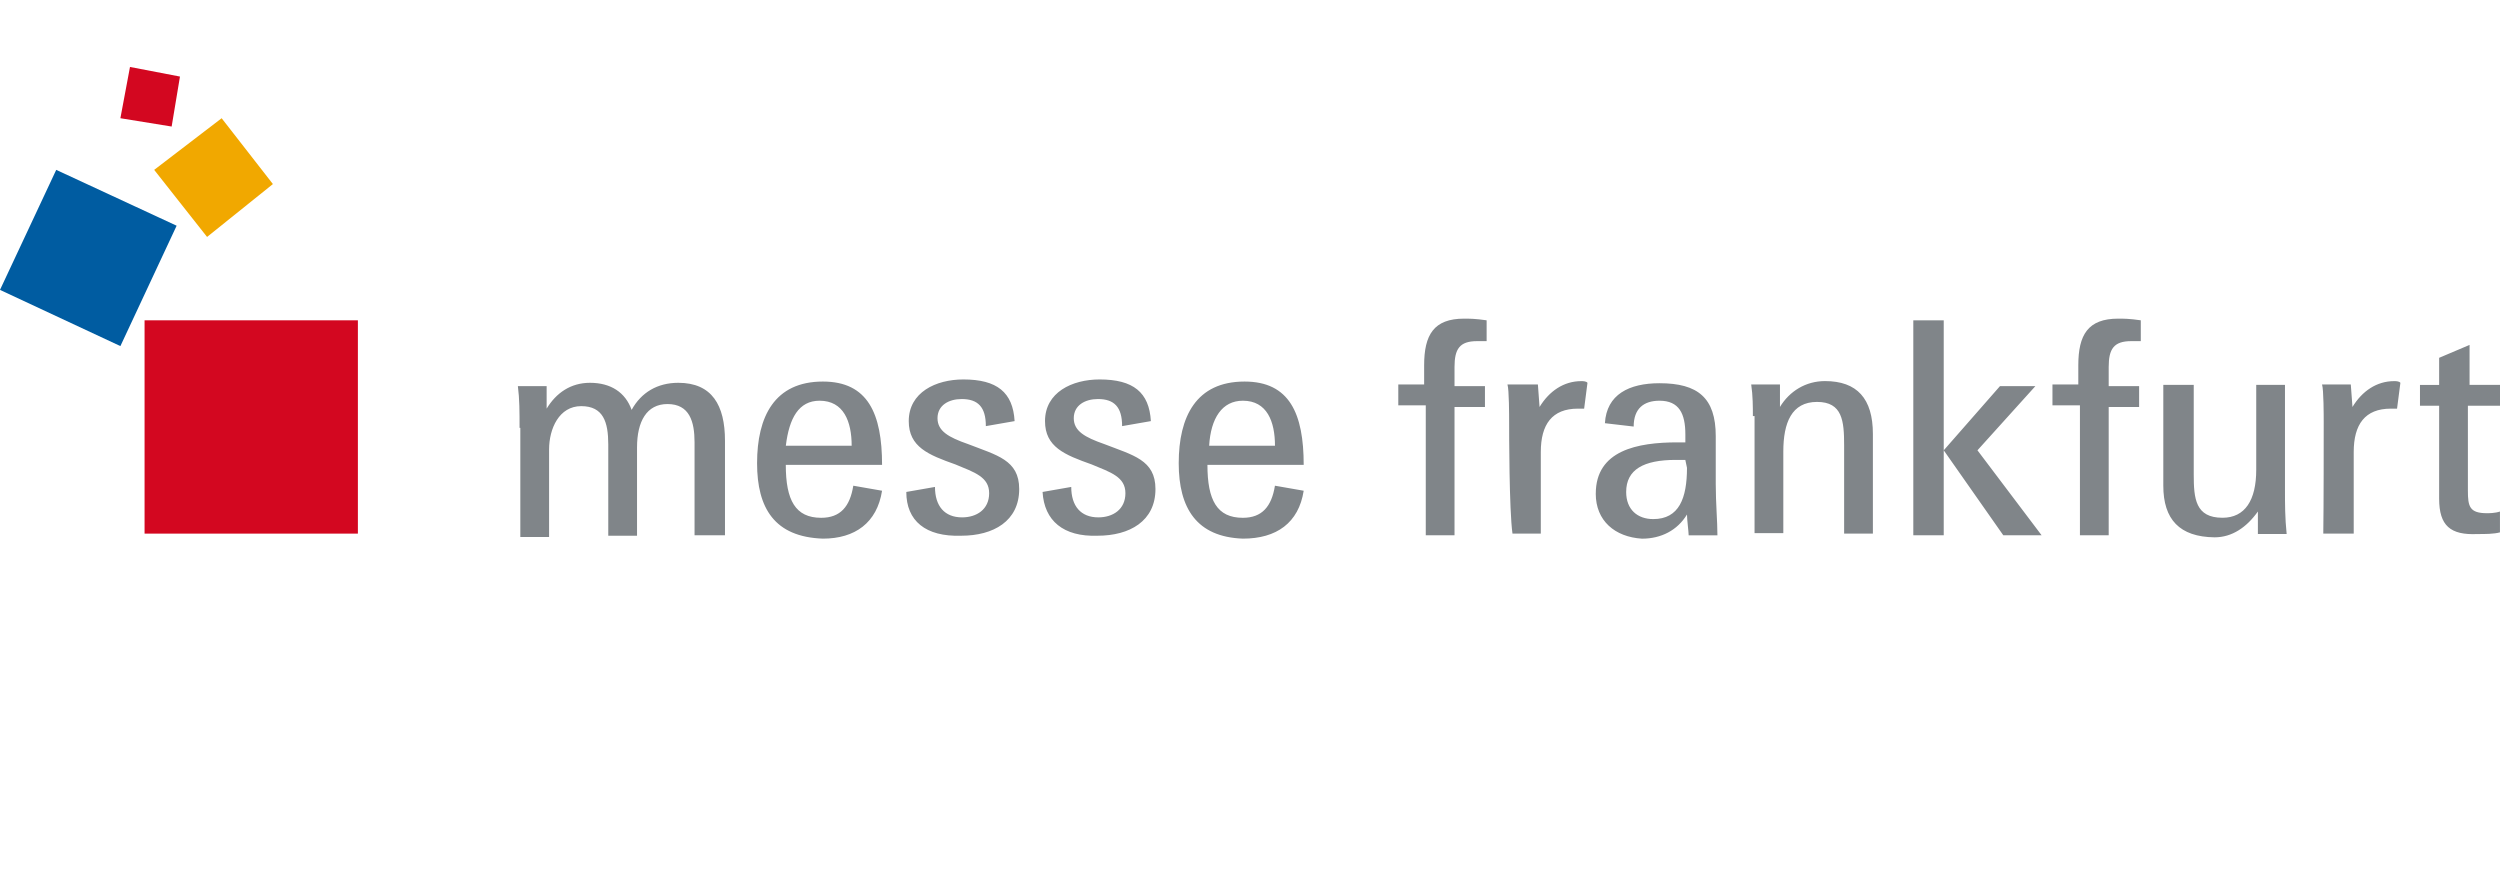 <svg width="224" height="80" fill="none" xmlns="http://www.w3.org/2000/svg"><path d="M32.066 47.812H12.953V28.7h19.113v19.112z" fill="#D30720"/><path d="M10.787 31.011L0 25.973 5.038 15.22l10.788 5.004-5.039 10.787z" fill="#005CA1"/><path d="M18.553 21.23l-4.739-6.01 6.045-4.627 4.593 5.899-5.899 4.738z" fill="#F1A800"/><path d="M15.38 11.338l-4.593-.745.86-4.593 4.478.86-.745 4.478z" fill="#D30720"/><path d="M46.552 38.33c0-1.416 0-2.576-.15-3.732h2.577v2.016c.86-1.417 2.166-2.315 3.883-2.315 1.866 0 3.172.86 3.732 2.427.86-1.567 2.316-2.427 4.182-2.427 3.022 0 4.182 2.016 4.182 5.188v8.475h-2.726v-8.326c0-1.866-.45-3.433-2.427-3.433-1.867 0-2.727 1.567-2.727 3.883V48h-2.577v-8.176c0-2.016-.449-3.434-2.427-3.434-1.977 0-2.876 2.017-2.876 3.883v7.842h-2.577v-9.781h-.073l.004-.004zm21.282 3.173c0-4.182 1.567-7.316 5.899-7.316 4.032 0 5.3 2.877 5.3 7.466h-8.626c0 3.172.86 4.742 3.172 4.742 1.717 0 2.577-1.006 2.876-2.876l2.577.45c-.45 2.876-2.427 4.293-5.3 4.293-4.331-.15-5.898-2.727-5.898-6.76zm2.577-1.567h5.898c0-2.166-.71-4.032-2.876-4.032-1.866 0-2.727 1.567-3.022 4.032zm10.786 4.144l2.577-.45c0 1.717.86 2.727 2.427 2.727 1.306 0 2.427-.71 2.427-2.166s-1.306-1.866-3.022-2.577c-2.427-.86-4.182-1.567-4.182-3.882 0-2.577 2.427-3.733 4.892-3.733 3.022 0 4.443 1.156 4.593 3.733l-2.577.449c0-1.716-.71-2.427-2.165-2.427-1.156 0-2.166.56-2.166 1.717 0 1.156 1.006 1.716 2.726 2.315 2.577 1.006 4.593 1.417 4.593 4.032 0 2.877-2.316 4.183-5.188 4.183-3.21.11-4.927-1.345-4.927-3.921h-.008zm12.21 0l2.576-.45c0 1.717.86 2.727 2.427 2.727 1.306 0 2.427-.71 2.427-2.166s-1.306-1.866-3.022-2.577c-2.427-.86-4.182-1.567-4.182-3.882 0-2.577 2.427-3.733 4.892-3.733 3.023 0 4.443 1.156 4.593 3.733l-2.577.449c0-1.716-.71-2.427-2.165-2.427-1.156 0-2.166.56-2.166 1.717 0 1.156 1.006 1.716 2.726 2.315 2.577 1.006 4.593 1.417 4.593 4.032 0 2.877-2.316 4.183-5.188 4.183-3.06.11-4.777-1.345-4.927-3.921h-.008zm12.206-2.577c0-4.182 1.567-7.316 5.899-7.316 4.032 0 5.299 2.877 5.299 7.466h-8.625c0 3.172.86 4.742 3.172 4.742 1.717 0 2.577-1.006 2.877-2.876l2.576.45c-.449 2.876-2.427 4.293-5.449 4.293-4.144-.15-5.749-2.727-5.749-6.76zm2.727-1.567h5.898c0-2.166-.71-4.032-2.876-4.032-1.866 0-2.876 1.567-3.022 4.032zm34.642 4.293c0-3.882 3.733-4.593 7.316-4.593h.71v-.71c0-1.866-.56-3.022-2.315-3.022-1.417 0-2.316.71-2.316 2.315l-2.577-.3c.15-2.576 2.166-3.582 4.893-3.582 3.433 0 5.038 1.306 5.038 4.743v4.293c0 1.717.15 3.322.15 4.593h-2.577c0-.3-.15-1.417-.15-1.867-.86 1.418-2.315 2.166-4.032 2.166-2.427-.15-4.143-1.605-4.143-4.032l.003-.004zm8.026-3.022h-.86c-2.876 0-4.443.86-4.443 2.876 0 1.567 1.006 2.427 2.427 2.427 2.316 0 3.022-1.866 3.022-4.593l-.149-.71h.003zm6.05-3.886c0-.86 0-1.866-.15-2.876h2.577v2.016c.86-1.417 2.316-2.316 4.032-2.316 2.877 0 4.294 1.567 4.294 4.743v8.92h-2.577v-7.914c0-2.166-.15-3.883-2.427-3.883s-3.022 1.867-3.022 4.444v7.315h-2.577V37.28h-.15V37.32zm14.374-8.621h2.726v19.262h-2.726V28.699zm2.726 11.647l5.039-5.749h3.172l-5.189 5.749 5.749 7.615h-3.433l-5.338-7.615zm12.058-4.032H183.9v-1.867h2.316v-1.716c0-2.727.86-4.182 3.583-4.182.449 0 1.006 0 2.016.15v1.866h-.86c-1.567 0-2.016.71-2.016 2.316v1.716h2.726v1.867h-2.726v11.497h-2.577V36.315h-.15.004zm7.616 7.204v-9.036h2.727v8.026c0 2.166.149 3.882 2.576 3.882 2.016 0 3.023-1.566 3.023-4.293v-7.615h2.576v9.481c0 1.156 0 2.428.15 3.883h-2.577V45.83c-1.006 1.417-2.315 2.315-3.882 2.315-3.138-.038-4.593-1.605-4.593-4.627zm14.372-5.749c0-.449 0-2.876-.149-3.322h2.576l.15 2.017c.86-1.418 2.166-2.316 3.733-2.316.15 0 .449 0 .561.15l-.3 2.315h-.561c-2.315 0-3.321 1.417-3.321 3.883v7.316h-2.727c.038-2.166.038-9.037.038-10.043zm-80.601-1.455h-2.316v-1.867h2.316v-1.716c0-2.727.86-4.182 3.583-4.182.449 0 1.006 0 2.016.15v1.866h-.86c-1.567 0-2.017.71-2.017 2.316v1.716h2.727v1.867h-2.727v11.497h-2.576V36.315h-.15.004zm7.615 1.455c0-.449 0-2.876-.15-3.322h2.727l.15 2.017c.86-1.418 2.166-2.316 3.732-2.316.15 0 .45 0 .561.15l-.299 2.315h-.561c-2.316 0-3.322 1.417-3.322 3.883v7.316h-2.538c-.3-2.166-.3-9.037-.3-10.043zm83.329 6.909v-8.326h-1.717v-1.866h1.717V32.06l2.726-1.156v3.583H224v1.866h-2.877v7.615c0 1.417.15 2.016 1.717 2.016.15 0 .71 0 1.156-.15v1.867c-.561.15-1.306.15-2.016.15-2.427.111-3.433-.745-3.433-3.172z" fill="#808589"/></svg>